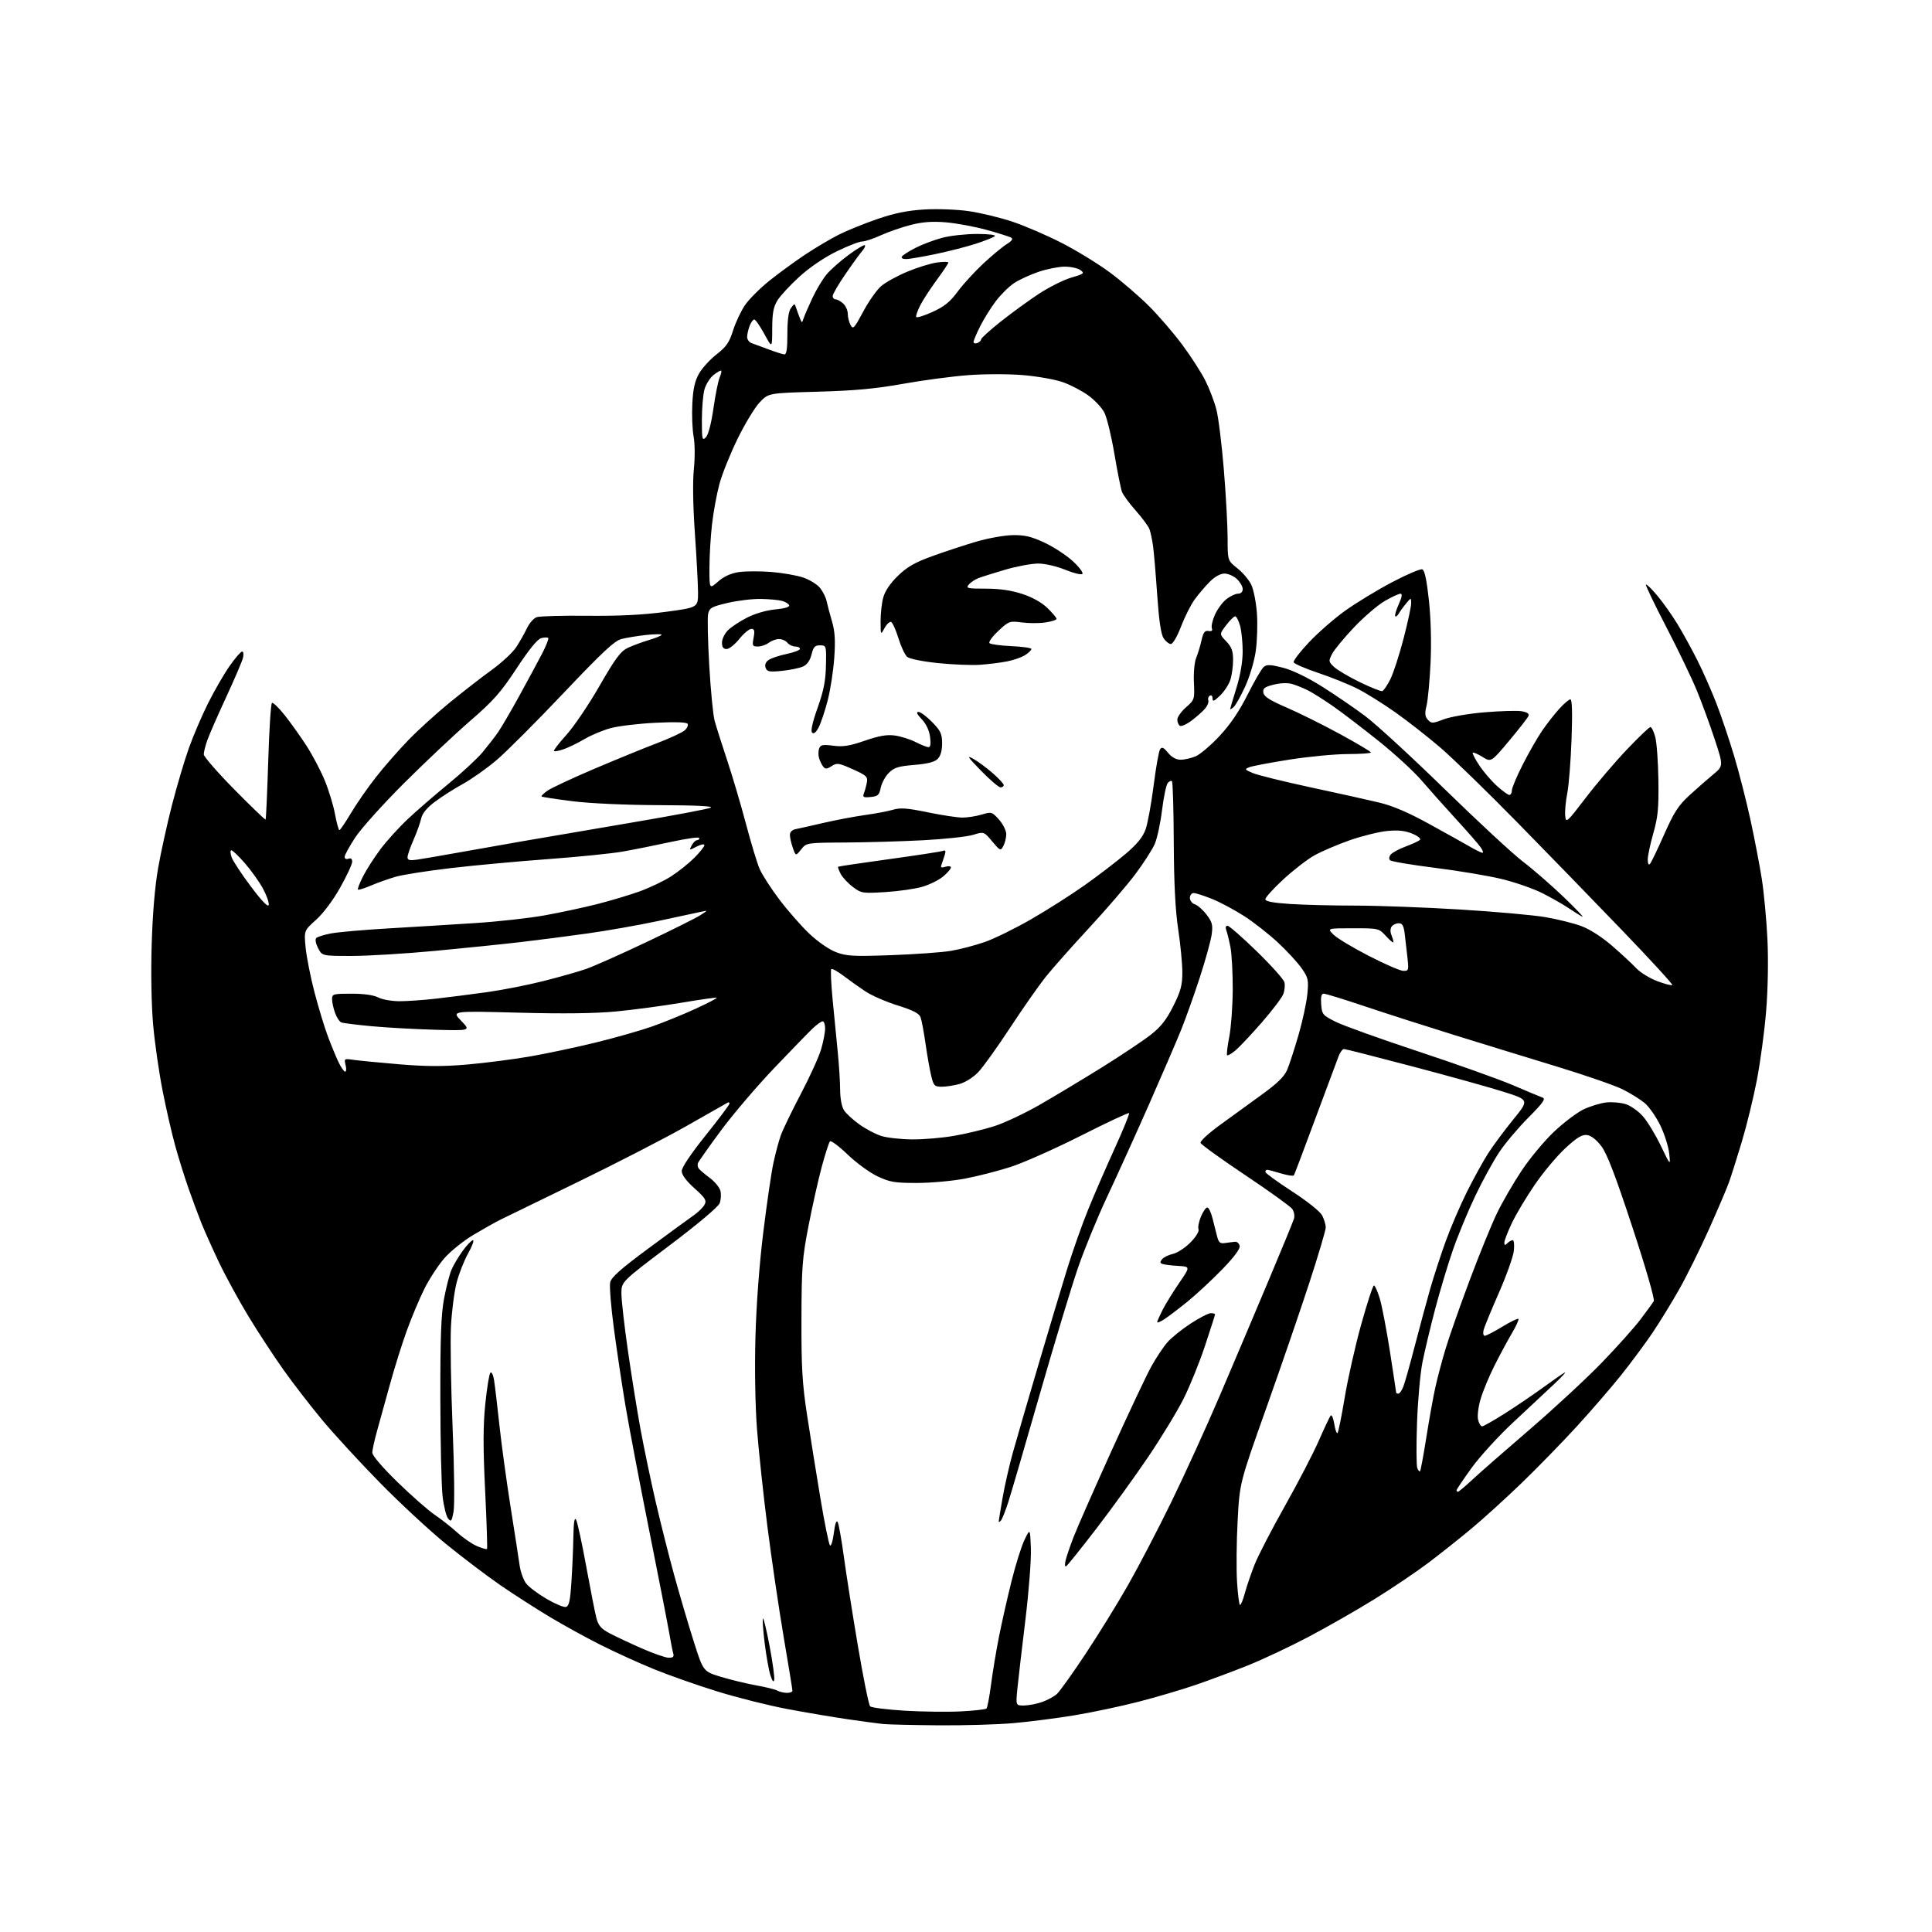 <?xml version="1.0" encoding="UTF-8" standalone="no"?>
<svg 
  version="1.1" 
  xmlns="http://www.w3.org/2000/svg" 
  xmlns:xlink="http://www.w3.org/1999/xlink" 
  xmlns:svg="http://www.w3.org/2000/svg"
  xmlns:rdf="http://www.w3.org/1999/02/22-rdf-syntax-ns#"
  xmlns:cc="http://creativecommons.org/ns#"
  xmlns:dc="http://purl.org/dc/elements/1.1/"
  viewBox="0 0 768 768"
  width="768"
  height="768"
>
<style>svg {background-color: white; }</style>"
<path stroke="none" fill="black" fill-rule="evenodd" d="M373.00,685.84C362.82,685.75 352.93,685.52 351.00,685.32C349.07,685.12 342.77,684.27 337.00,683.43C331.23,682.59 320.45,680.77 313.07,679.38C305.68,678.00 293.08,674.84 285.07,672.35C277.05,669.87 265.71,665.88 259.86,663.48C254.01,661.09 244.56,656.79 238.86,653.93C233.16,651.07 224.00,646.03 218.50,642.73C213.00,639.43 204.22,633.79 199.00,630.20C193.78,626.62 184.10,619.29 177.50,613.93C170.90,608.57 158.96,597.50 150.96,589.34C142.96,581.18 132.68,570.00 128.11,564.50C123.53,559.00 116.64,550.08 112.79,544.67C108.94,539.26 102.62,529.61 98.74,523.22C94.87,516.83 89.55,507.08 86.93,501.55C84.31,496.02 81.18,489.02 79.98,486.00C78.78,482.98 76.53,476.90 74.97,472.50C73.42,468.10 71.03,460.45 69.66,455.50C68.29,450.55 66.02,440.65 64.62,433.50C63.21,426.35 61.54,414.72 60.90,407.65C60.20,399.96 59.95,387.12 60.29,375.65C60.65,363.29 61.57,352.42 62.87,345.00C63.98,338.68 66.46,327.43 68.37,320.00C70.28,312.57 73.28,302.45 75.04,297.50C76.80,292.55 80.26,284.45 82.74,279.50C85.22,274.55 89.06,267.91 91.27,264.75C93.48,261.59 95.72,259.00 96.25,259.00C96.79,259.00 96.93,260.14 96.58,261.54C96.23,262.94 93.21,269.98 89.87,277.20C86.53,284.41 83.17,292.10 82.40,294.28C81.63,296.47 81.00,298.98 81.00,299.88C81.01,300.77 86.46,307.04 93.12,313.80C99.78,320.57 105.38,325.95 105.57,325.76C105.76,325.57 106.23,315.18 106.62,302.67C107.00,290.16 107.67,279.70 108.11,279.43C108.55,279.16 110.80,281.32 113.11,284.22C115.42,287.12 119.30,292.55 121.73,296.29C124.16,300.02 127.46,306.27 129.07,310.18C130.68,314.08 132.53,320.14 133.17,323.64C133.82,327.14 134.61,329.99 134.92,329.98C135.24,329.97 137.30,326.94 139.50,323.24C141.70,319.54 146.14,313.14 149.38,309.01C152.61,304.88 158.46,298.19 162.38,294.15C166.29,290.11 173.78,283.33 179.00,279.08C184.22,274.83 191.69,269.03 195.60,266.21C199.50,263.38 203.82,259.36 205.19,257.28C206.56,255.20 208.47,251.83 209.44,249.79C210.40,247.74 212.16,245.74 213.35,245.33C214.53,244.92 223.60,244.67 233.50,244.78C245.93,244.91 255.52,244.43 264.50,243.24C277.50,241.50 277.50,241.50 277.48,235.50C277.46,232.20 276.90,221.62 276.23,212.00C275.47,201.20 275.32,191.44 275.82,186.51C276.29,181.95 276.25,176.37 275.72,173.51C275.21,170.76 274.98,164.89 275.21,160.48C275.51,154.51 276.20,151.43 277.89,148.48C279.14,146.29 282.28,142.86 284.87,140.84C288.72,137.85 289.91,136.13 291.41,131.34C292.43,128.13 294.57,123.59 296.17,121.26C297.77,118.93 302.10,114.60 305.79,111.63C309.48,108.67 315.88,104.00 320.00,101.25C324.12,98.51 330.20,94.91 333.50,93.25C336.80,91.60 343.72,88.80 348.87,87.03C355.66,84.71 360.80,83.67 367.47,83.27C372.64,82.97 380.38,83.26 385.10,83.93C389.72,84.60 397.49,86.47 402.37,88.09C407.26,89.72 416.09,93.52 422.01,96.55C427.93,99.58 436.53,104.85 441.13,108.26C445.74,111.67 452.71,117.66 456.63,121.56C460.55,125.46 466.55,132.43 469.97,137.04C473.39,141.65 477.50,148.02 479.10,151.20C480.71,154.38 482.70,159.58 483.52,162.74C484.35,165.91 485.69,176.75 486.51,186.83C487.33,196.91 488.00,209.13 488.00,213.99C488.00,222.83 488.00,222.83 491.88,225.91C494.02,227.60 496.50,230.54 497.41,232.45C498.32,234.36 499.32,239.43 499.64,243.71C499.96,247.99 499.75,254.76 499.19,258.74C498.61,262.88 496.78,268.98 494.94,272.99C493.16,276.85 491.10,280.51 490.35,281.12C489.61,281.74 489.00,282.08 489.00,281.87C489.00,281.67 490.12,277.90 491.49,273.50C493.05,268.47 493.97,263.09 493.98,259.00C493.98,255.43 493.52,250.81 492.95,248.75C492.37,246.69 491.50,245.00 491.00,245.00C490.51,245.00 488.89,246.59 487.40,248.54C484.70,252.08 484.70,252.08 487.43,254.93C489.60,257.19 490.17,258.74 490.17,262.37C490.17,264.90 489.67,268.47 489.06,270.32C488.45,272.16 486.61,274.95 484.98,276.52C482.57,278.83 482.00,279.04 482.00,277.63C482.00,276.64 481.53,276.17 480.93,276.54C480.34,276.91 480.07,277.73 480.32,278.38C480.57,279.03 480.03,280.46 479.14,281.56C478.24,282.65 475.83,284.82 473.79,286.36C471.75,287.91 469.62,288.88 469.04,288.53C468.47,288.17 468.00,287.06 468.00,286.04C468.00,285.03 469.56,282.84 471.46,281.17C474.85,278.19 474.91,278.00 474.60,271.32C474.42,267.43 474.81,263.21 475.51,261.50C476.19,259.85 477.14,256.70 477.63,254.50C478.33,251.37 478.94,250.57 480.40,250.83C481.68,251.05 482.10,250.70 481.73,249.73C481.43,248.95 481.98,246.52 482.97,244.33C483.95,242.14 485.99,239.37 487.51,238.17C489.03,236.98 491.11,236.00 492.13,236.00C493.27,236.00 494.00,235.29 494.00,234.17C494.00,233.17 492.96,231.37 491.69,230.17C490.41,228.98 488.20,228.00 486.76,228.00C485.15,228.00 482.91,229.24 480.90,231.25C479.11,233.04 476.41,236.22 474.89,238.31C473.37,240.41 470.93,245.25 469.48,249.06C467.95,253.05 466.23,256.00 465.44,256.00C464.67,256.00 463.37,254.96 462.53,253.69C461.51,252.12 460.70,246.62 460.00,236.44C459.44,228.22 458.69,219.47 458.35,217.00C458.01,214.53 457.37,211.54 456.93,210.36C456.49,209.18 454.05,205.87 451.50,203.00C448.95,200.13 446.48,196.77 446.01,195.54C445.54,194.30 444.18,187.50 442.99,180.42C441.79,173.35 440.00,165.97 439.01,164.02C438.02,162.08 435.12,158.99 432.57,157.16C430.01,155.32 425.47,152.96 422.47,151.91C419.47,150.85 412.41,149.60 406.79,149.12C401.04,148.64 391.48,148.64 384.97,149.12C378.60,149.60 366.89,151.15 358.94,152.58C348.02,154.54 339.75,155.30 325.00,155.71C305.50,156.25 305.50,156.25 302.00,159.92C300.07,161.94 296.13,168.45 293.22,174.38C290.32,180.31 287.07,188.39 286.00,192.33C284.93,196.28 283.59,203.55 283.03,208.50C282.47,213.45 282.01,221.26 282.01,225.85C282.00,234.21 282.00,234.21 285.46,231.17C287.75,229.16 290.50,227.90 293.61,227.43C296.19,227.04 301.96,227.01 306.44,227.35C310.92,227.70 316.70,228.70 319.29,229.58C321.88,230.47 324.91,232.34 326.02,233.76C327.13,235.17 328.28,237.49 328.58,238.91C328.88,240.34 329.83,243.93 330.70,246.89C331.90,250.99 332.12,254.50 331.63,261.53C331.27,266.62 330.11,274.18 329.04,278.33C327.98,282.48 326.37,287.31 325.47,289.06C324.39,291.15 323.49,291.89 322.84,291.24C322.19,290.59 322.93,287.22 325.01,281.38C327.42,274.59 328.20,270.62 328.33,264.53C328.50,256.65 328.47,256.56 326.00,256.53C323.94,256.51 323.34,257.15 322.60,260.16C322.01,262.55 320.84,264.21 319.24,264.94C317.89,265.55 314.15,266.33 310.92,266.67C305.86,267.19 304.95,267.03 304.36,265.50C303.92,264.34 304.30,263.25 305.47,262.40C306.46,261.68 309.68,260.59 312.63,259.97C315.58,259.36 318.00,258.44 318.00,257.93C318.00,257.42 317.16,257.00 316.12,257.00C315.09,257.00 313.68,256.32 313.00,255.50C312.32,254.67 310.80,254.01 309.63,254.03C308.46,254.05 306.63,254.72 305.56,255.53C304.49,256.34 302.56,257.00 301.26,257.00C299.11,257.00 298.97,256.69 299.57,253.50C300.09,250.71 299.90,250.00 298.66,250.00C297.80,250.00 295.65,251.80 293.88,254.00C292.11,256.20 289.84,258.00 288.83,258.00C287.54,258.00 287.00,257.26 287.00,255.45C287.00,254.05 288.07,251.84 289.37,250.54C290.68,249.23 294.14,246.95 297.06,245.47C300.20,243.88 304.76,242.56 308.22,242.25C311.77,241.92 313.93,241.29 313.71,240.64C313.51,240.04 312.26,239.25 310.93,238.88C309.59,238.50 305.80,238.15 302.50,238.09C299.20,238.02 293.26,238.73 289.29,239.66C282.87,241.16 282.02,241.64 281.49,244.03C281.17,245.50 281.37,254.76 281.94,264.60C282.51,274.45 283.47,284.30 284.07,286.50C284.67,288.70 286.88,295.68 288.99,302.00C291.10,308.32 294.47,319.73 296.49,327.34C298.50,334.95 300.95,343.05 301.93,345.34C302.91,347.63 306.43,353.10 309.75,357.50C313.07,361.90 318.42,368.01 321.64,371.08C325.05,374.32 329.50,377.41 332.29,378.48C336.51,380.09 339.10,380.23 354.29,379.69C363.75,379.35 374.43,378.59 378.00,377.98C381.57,377.38 387.60,375.81 391.39,374.49C395.18,373.18 403.50,369.10 409.89,365.42C416.27,361.75 425.88,355.64 431.23,351.84C436.58,348.05 443.85,342.48 447.39,339.48C451.98,335.59 454.27,332.80 455.37,329.76C456.21,327.42 457.65,319.59 458.57,312.38C459.48,305.16 460.64,298.63 461.14,297.88C461.86,296.78 462.51,297.07 464.31,299.25C465.78,301.03 467.54,302.00 469.32,302.00C470.83,302.00 473.51,301.39 475.28,300.65C477.05,299.91 481.32,296.28 484.77,292.59C489.05,288.01 492.59,282.79 495.93,276.14C498.62,270.78 501.51,265.82 502.35,265.12C503.59,264.09 505.03,264.15 509.98,265.42C513.74,266.38 519.69,269.25 525.47,272.88C530.63,276.12 538.37,281.41 542.67,284.63C546.98,287.85 561.24,300.97 574.36,313.77C587.49,326.58 601.44,339.50 605.36,342.48C609.29,345.46 616.55,351.77 621.50,356.51C626.45,361.25 629.83,364.80 629.00,364.39C628.17,363.99 625.70,362.45 623.50,360.96C621.30,359.48 616.60,356.81 613.06,355.02C609.52,353.24 602.32,350.73 597.06,349.45C591.80,348.16 579.85,346.16 570.50,344.99C561.15,343.81 553.09,342.46 552.59,341.97C552.05,341.44 552.16,340.52 552.86,339.67C553.50,338.90 556.16,337.47 558.76,336.50C561.37,335.53 563.92,334.36 564.43,333.89C564.96,333.40 563.70,332.35 561.43,331.40C558.58,330.21 555.85,329.91 551.50,330.32C548.20,330.63 541.45,332.30 536.50,334.03C531.55,335.77 525.19,338.50 522.36,340.10C519.53,341.71 514.02,345.98 510.11,349.60C506.20,353.22 503.00,356.75 503.00,357.44C503.00,358.32 505.94,358.89 512.75,359.34C518.11,359.70 529.84,359.99 538.81,359.99C547.78,360.00 566.45,360.69 580.31,361.54C594.16,362.38 609.48,363.75 614.33,364.58C619.19,365.41 625.65,367.02 628.69,368.16C631.98,369.39 636.88,372.54 640.85,375.99C644.51,379.16 648.82,383.16 650.43,384.88C652.05,386.59 655.82,388.91 658.82,390.03C661.81,391.15 664.49,391.85 664.76,391.57C665.04,391.29 656.09,381.53 644.88,369.88C633.67,358.22 614.83,338.82 603.00,326.76C591.17,314.70 577.45,301.36 572.50,297.12C567.55,292.88 559.56,286.63 554.74,283.22C549.92,279.81 543.17,275.58 539.74,273.84C536.31,272.09 529.25,269.24 524.06,267.51C518.87,265.77 514.45,263.86 514.25,263.26C514.05,262.65 516.79,259.08 520.35,255.31C523.90,251.54 530.34,245.92 534.65,242.82C538.97,239.72 547.35,234.62 553.27,231.49C559.20,228.36 564.65,226.04 565.39,226.32C566.31,226.67 567.15,230.60 568.01,238.62C568.80,245.93 569.05,255.36 568.67,263.45C568.33,270.63 567.61,278.29 567.08,280.48C566.31,283.63 566.42,284.81 567.60,286.11C569.00,287.65 569.44,287.64 573.92,285.94C576.60,284.92 583.81,283.68 590.12,283.15C596.38,282.63 602.99,282.44 604.81,282.72C607.00,283.07 607.95,283.69 607.62,284.56C607.34,285.28 603.88,289.73 599.93,294.44C592.75,303.01 592.75,303.01 589.32,300.89C587.44,299.73 585.69,298.97 585.45,299.22C585.20,299.46 586.37,301.73 588.04,304.25C589.72,306.78 592.87,310.45 595.05,312.42C597.22,314.39 599.45,316.00 600.00,316.00C600.55,316.00 601.00,315.18 601.00,314.19C601.00,313.19 602.97,308.51 605.38,303.80C607.78,299.08 611.25,293.05 613.07,290.40C614.89,287.75 617.93,283.87 619.81,281.79C621.69,279.71 623.69,278.00 624.26,278.00C624.94,278.00 625.09,283.29 624.72,293.75C624.41,302.41 623.64,312.11 623.02,315.30C622.39,318.49 622.02,322.52 622.19,324.25C622.49,327.30 622.74,327.08 630.35,317.15C634.66,311.51 642.02,302.87 646.71,297.95C651.39,293.03 655.61,289.00 656.08,289.00C656.54,289.00 657.40,290.79 657.99,292.97C658.58,295.15 659.14,302.91 659.24,310.22C659.40,321.30 659.06,324.79 657.21,331.26C656.00,335.53 655.00,340.23 655.00,341.71C655.00,343.30 655.36,344.01 655.87,343.45C656.36,342.93 658.88,337.68 661.49,331.79C665.37,323.01 667.16,320.22 671.42,316.29C674.28,313.66 678.53,309.93 680.86,308.00C685.11,304.50 685.11,304.50 681.66,294.00C679.77,288.23 676.55,279.45 674.52,274.50C672.49,269.55 667.00,258.15 662.33,249.17C657.66,240.18 654.04,232.63 654.29,232.38C654.54,232.12 656.59,234.13 658.85,236.82C661.11,239.52 664.72,244.62 666.86,248.15C669.01,251.69 672.57,258.17 674.78,262.57C676.99,266.96 680.39,274.68 682.34,279.72C684.28,284.76 687.46,294.20 689.40,300.69C691.34,307.19 694.24,318.57 695.86,326.00C697.47,333.43 699.50,344.00 700.36,349.50C701.22,355.00 702.22,365.80 702.59,373.50C702.98,381.86 702.77,393.34 702.06,402.00C701.41,409.98 699.74,422.31 698.37,429.42C696.99,436.53 694.30,447.55 692.38,453.92C690.47,460.29 688.18,467.52 687.29,470.00C686.40,472.48 682.81,480.90 679.31,488.71C675.81,496.53 670.48,507.28 667.47,512.59C664.46,517.91 659.68,525.69 656.85,529.88C654.02,534.07 648.45,541.58 644.48,546.56C640.50,551.54 632.53,560.77 626.77,567.06C621.01,573.35 611.17,583.45 604.90,589.50C598.63,595.55 589.67,603.69 585.00,607.58C580.33,611.48 572.61,617.61 567.86,621.20C563.11,624.79 553.43,631.32 546.36,635.70C539.29,640.08 527.42,646.85 520.00,650.76C512.58,654.66 501.77,659.74 496.00,662.05C490.23,664.36 481.00,667.80 475.50,669.70C470.00,671.60 459.65,674.65 452.50,676.49C445.35,678.33 433.88,680.75 427.00,681.88C420.12,683.01 409.32,684.40 403.00,684.96C396.68,685.53 383.18,685.92 373.00,685.84zM382.00,680.30C387.23,680.04 391.79,679.52 392.15,679.16C392.51,678.80 393.32,674.46 393.97,669.52C394.61,664.58 396.03,656.03 397.13,650.52C398.22,645.01 400.45,635.14 402.08,628.60C403.71,622.05 406.04,614.62 407.26,612.10C409.49,607.50 409.49,607.50 409.79,615.50C409.96,619.93 408.98,632.65 407.60,644.00C406.23,655.27 404.80,667.54 404.43,671.25C403.77,678.00 403.77,678.00 407.13,677.96C408.99,677.93 412.22,677.30 414.32,676.55C416.42,675.80 419.04,674.37 420.15,673.37C421.25,672.37 426.35,665.24 431.47,657.52C436.60,649.81 444.24,637.42 448.46,630.00C452.68,622.58 460.42,607.73 465.65,597.00C470.89,586.27 479.60,567.15 485.01,554.50C490.41,541.85 499.09,521.38 504.29,509.00C509.50,496.62 514.04,485.58 514.38,484.45C514.73,483.32 514.40,481.56 513.66,480.55C512.91,479.53 504.50,473.48 494.95,467.10C485.41,460.72 477.43,454.96 477.23,454.30C477.03,453.63 480.44,450.48 484.82,447.30C489.19,444.11 496.67,438.68 501.44,435.23C507.81,430.63 510.54,427.96 511.69,425.23C512.55,423.18 514.57,417.00 516.16,411.50C517.76,406.00 519.34,398.69 519.68,395.26C520.24,389.54 520.05,388.69 517.48,384.98C515.94,382.75 511.74,378.18 508.15,374.82C504.56,371.46 498.52,366.71 494.72,364.25C490.93,361.80 485.17,358.71 481.93,357.39C478.69,356.08 475.36,355.00 474.52,355.00C473.68,355.00 473.00,355.87 473.00,356.93C473.00,358.00 473.90,359.15 475.00,359.50C476.10,359.85 478.19,361.69 479.63,363.59C481.88,366.54 482.18,367.68 481.66,371.49C481.32,373.94 479.21,381.59 476.96,388.50C474.71,395.41 471.38,404.76 469.56,409.28C467.74,413.80 461.97,427.18 456.76,439.00C451.54,450.82 444.09,467.25 440.21,475.50C436.33,483.75 431.06,496.57 428.51,504.00C425.95,511.43 419.15,533.92 413.39,554.00C407.64,574.08 401.99,593.42 400.84,597.00C399.69,600.58 398.36,603.93 397.88,604.45C397.39,604.97 397.00,605.14 397.00,604.83C397.00,604.52 397.69,600.29 398.54,595.44C399.38,590.59 401.21,582.54 402.59,577.56C403.98,572.58 408.50,557.02 412.64,543.00C416.78,528.98 421.98,511.65 424.19,504.50C426.39,497.35 430.18,486.65 432.60,480.71C435.01,474.78 439.76,463.86 443.14,456.44C446.52,449.02 449.07,442.74 448.82,442.48C448.56,442.23 439.92,446.27 429.62,451.48C419.32,456.68 406.74,462.27 401.66,463.90C396.58,465.52 388.39,467.62 383.46,468.54C378.53,469.47 369.98,470.24 364.45,470.24C355.64,470.25 353.71,469.92 348.78,467.59C345.68,466.12 340.35,462.22 336.92,458.92C333.49,455.62 330.34,453.27 329.92,453.71C329.51,454.14 328.02,458.77 326.61,464.00C325.21,469.23 322.85,479.80 321.36,487.50C318.92,500.12 318.64,503.76 318.59,524.50C318.54,543.65 318.91,550.01 320.82,562.50C322.08,570.75 324.46,585.60 326.11,595.50C327.76,605.40 329.48,613.87 329.93,614.33C330.38,614.78 331.08,612.55 331.47,609.37C331.94,605.66 332.48,604.12 332.99,605.05C333.42,605.85 334.53,612.02 335.44,618.77C336.36,625.52 338.86,641.45 341.01,654.17C343.16,666.90 345.35,677.75 345.89,678.29C346.42,678.82 352.63,679.60 359.68,680.03C366.73,680.45 376.77,680.57 382.00,680.30zM312.75,672.94C313.99,672.97 315.00,672.59 315.00,672.08C315.00,671.57 313.43,661.90 311.50,650.59C309.58,639.28 306.68,619.56 305.05,606.76C303.42,593.97 301.56,576.52 300.91,568.00C300.21,558.75 299.96,544.04 300.30,531.50C300.65,518.65 301.85,502.54 303.40,490.00C304.78,478.73 306.58,466.35 307.40,462.50C308.22,458.65 309.55,453.63 310.37,451.35C311.18,449.06 314.77,441.64 318.34,434.85C321.91,428.06 325.55,420.06 326.42,417.07C327.29,414.08 328.00,410.37 328.00,408.82C328.00,407.27 327.56,406.00 327.02,406.00C326.47,406.00 324.73,407.24 323.13,408.75C321.54,410.26 314.63,417.37 307.78,424.55C300.93,431.73 291.40,442.91 286.59,449.40C281.79,455.90 277.67,461.73 277.44,462.35C277.21,462.98 277.35,463.95 277.76,464.51C278.17,465.06 280.13,466.73 282.13,468.22C284.13,469.70 286.04,472.03 286.38,473.39C286.72,474.75 286.59,476.96 286.08,478.30C285.52,479.75 277.40,486.59 266.09,495.12C247.04,509.50 247.04,509.50 247.02,514.12C247.01,516.66 248.15,526.79 249.56,536.62C250.97,546.45 253.23,560.58 254.59,568.00C255.95,575.42 258.68,588.48 260.65,597.00C262.62,605.52 265.97,618.80 268.10,626.50C270.22,634.20 273.67,645.88 275.76,652.47C279.55,664.43 279.55,664.43 286.58,666.57C290.44,667.74 296.73,669.26 300.55,669.95C304.37,670.63 308.18,671.57 309.00,672.04C309.82,672.50 311.51,672.91 312.75,672.94zM307.77,667.77C307.52,668.92 307.02,668.32 306.26,666.00C305.64,664.08 304.61,658.30 303.97,653.18C303.33,648.05 303.03,643.64 303.29,643.38C303.55,643.12 304.75,648.11 305.95,654.47C307.15,660.83 307.97,666.82 307.77,667.77zM265.82,658.98C267.56,659.00 268.01,658.56 267.62,657.25C267.34,656.29 266.61,652.58 266.00,649.00C265.39,645.42 261.78,626.98 257.99,608.00C254.19,589.02 249.96,566.75 248.58,558.50C247.20,550.25 245.15,536.52 244.02,528.00C242.88,519.48 242.22,511.28 242.55,509.79C243.00,507.73 246.70,504.45 257.82,496.22C265.89,490.26 273.96,484.36 275.75,483.12C277.54,481.88 279.48,479.97 280.06,478.89C280.97,477.19 280.41,476.27 276.06,472.36C272.75,469.39 271.00,467.01 271.00,465.50C271.00,464.08 274.66,458.63 280.49,451.35C285.71,444.83 289.99,439.14 289.99,438.69C290.00,438.25 289.66,438.08 289.25,438.32C288.84,438.56 281.52,442.71 273.00,447.55C264.48,452.39 245.12,462.36 230.00,469.71C214.88,477.06 200.94,483.84 199.03,484.79C197.12,485.73 192.29,488.44 188.30,490.81C184.31,493.18 179.08,497.37 176.67,500.13C174.26,502.89 170.67,508.37 168.70,512.32C166.73,516.27 163.57,523.80 161.67,529.06C159.77,534.32 156.81,543.77 155.08,550.06C153.35,556.35 151.05,564.65 149.97,568.50C148.88,572.35 148.00,576.38 148.00,577.46C148.00,578.62 152.09,583.39 158.05,589.19C163.58,594.57 170.22,600.40 172.80,602.15C175.39,603.90 179.44,607.10 181.81,609.24C184.18,611.39 187.72,613.82 189.67,614.63C191.62,615.45 193.38,615.95 193.59,615.74C193.79,615.54 193.46,605.10 192.85,592.54C192.01,575.31 192.03,566.86 192.91,558.11C193.56,551.73 194.47,546.13 194.94,545.66C195.41,545.19 196.07,546.54 196.40,548.65C196.74,550.77 197.69,558.80 198.52,566.50C199.35,574.20 201.35,588.83 202.96,599.00C204.57,609.17 206.19,619.64 206.56,622.26C206.93,624.88 208.11,628.14 209.18,629.50C210.25,630.86 213.86,633.58 217.20,635.54C220.54,637.49 224.00,638.96 224.88,638.79C226.18,638.54 226.63,636.61 227.14,628.99C227.49,623.77 227.84,615.67 227.92,611.00C228.02,605.16 228.36,603.00 229.00,604.11C229.52,604.99 231.33,613.32 233.02,622.61C234.72,631.90 236.55,641.19 237.09,643.25C237.87,646.19 238.98,647.48 242.29,649.23C244.60,650.46 250.32,653.15 255.00,655.21C259.68,657.27 264.54,658.97 265.82,658.98zM492.94,638.00C493.30,638.00 494.15,635.88 494.85,633.29C495.54,630.70 497.27,625.64 498.68,622.04C500.10,618.44 505.55,607.91 510.78,598.63C516.01,589.36 522.08,577.66 524.27,572.63C526.47,567.61 528.59,563.13 528.99,562.69C529.39,562.24 530.03,563.76 530.40,566.07C530.76,568.38 531.35,569.99 531.69,569.64C532.03,569.30 533.32,562.93 534.55,555.49C535.79,548.05 538.73,535.00 541.10,526.48C543.47,517.97 545.75,511.00 546.16,511.00C546.58,511.00 547.63,513.36 548.50,516.25C549.37,519.14 551.18,528.64 552.54,537.36C553.89,546.08 555.00,553.39 555.00,553.61C555.00,553.82 555.40,554.00 555.88,554.00C556.36,554.00 557.24,552.76 557.83,551.25C558.43,549.74 560.49,542.42 562.41,535.00C564.34,527.58 567.07,517.45 568.48,512.50C569.89,507.55 572.68,499.00 574.66,493.50C576.65,488.00 580.46,479.12 583.13,473.77C585.81,468.42 589.59,461.55 591.55,458.49C593.51,455.43 597.98,449.40 601.50,445.08C607.88,437.23 607.88,437.23 597.79,434.03C592.24,432.27 575.89,427.72 561.46,423.92C547.03,420.11 534.78,417.00 534.24,417.00C533.69,417.00 532.76,418.24 532.16,419.75C531.57,421.26 527.42,432.40 522.93,444.50C518.45,456.60 514.59,466.81 514.36,467.19C514.14,467.58 511.82,467.24 509.23,466.46C506.63,465.67 504.16,465.02 503.75,465.01C503.34,465.00 503.00,465.39 503.00,465.86C503.00,466.33 507.77,469.80 513.59,473.58C519.76,477.58 524.77,481.59 525.59,483.18C526.37,484.68 527.00,486.82 527.00,487.94C527.00,489.07 524.02,499.10 520.38,510.24C516.74,521.38 509.04,543.77 503.27,560.00C492.78,589.50 492.78,589.50 491.98,604.50C491.53,612.75 491.43,623.66 491.74,628.75C492.05,633.84 492.59,638.00 492.94,638.00zM423.83,622.60C423.31,622.93 423.20,621.96 423.58,620.33C423.95,618.78 425.38,614.58 426.76,611.00C428.14,607.42 434.88,592.12 441.72,577.00C448.57,561.88 455.74,546.66 457.67,543.19C459.59,539.72 462.48,535.39 464.08,533.56C465.69,531.73 469.85,528.38 473.32,526.12C476.80,523.85 480.40,522.00 481.32,522.00C482.24,522.00 483.00,522.21 483.00,522.47C483.00,522.73 481.20,528.36 479.01,534.98C476.81,541.60 472.96,551.10 470.46,556.08C467.95,561.07 461.59,571.53 456.31,579.32C451.03,587.12 441.77,599.92 435.73,607.77C429.69,615.62 424.34,622.29 423.83,622.60zM180.30,600.89C179.58,604.77 179.32,605.09 178.13,603.65C177.38,602.75 176.39,598.75 175.93,594.76C175.47,590.77 175.07,573.26 175.04,555.86C175.01,531.51 175.35,522.37 176.53,516.17C177.37,511.73 178.68,506.62 179.45,504.80C180.21,502.99 182.22,499.59 183.92,497.25C185.62,494.91 187.46,493.00 188.01,493.00C188.57,493.00 187.70,495.36 186.08,498.25C184.46,501.14 182.40,506.40 181.49,509.95C180.58,513.50 179.58,521.25 179.27,527.18C178.96,533.10 179.25,551.12 179.91,567.22C180.58,583.46 180.75,598.46 180.30,600.89zM579.56,593.00C579.87,593.00 582.46,590.83 585.31,588.17C588.16,585.51 598.38,576.57 608.00,568.30C617.62,560.03 630.47,548.14 636.54,541.88C642.61,535.62 649.61,527.80 652.11,524.50C654.61,521.20 656.99,517.92 657.40,517.22C657.84,516.48 654.20,503.89 648.90,487.81C642.10,467.15 638.82,458.60 636.53,455.59C634.55,452.99 632.47,451.39 630.82,451.19C628.84,450.96 626.82,452.20 622.21,456.46C618.90,459.53 613.44,466.05 610.08,470.96C606.72,475.87 602.63,482.72 600.99,486.19C599.34,489.66 598.00,493.15 598.00,493.95C598.00,495.08 598.27,495.13 599.20,494.20C599.86,493.54 600.82,493.00 601.33,493.00C601.84,493.00 602.04,494.91 601.77,497.25C601.51,499.59 598.81,507.12 595.79,514.00C592.77,520.88 590.04,527.51 589.74,528.75C589.44,529.99 589.65,531.00 590.21,531.00C590.78,531.00 593.91,529.38 597.18,527.39C600.44,525.41 603.34,524.00 603.60,524.27C603.87,524.54 602.69,527.14 600.97,530.05C599.26,532.96 596.12,538.78 594.01,542.99C591.89,547.19 589.43,553.15 588.54,556.22C587.63,559.33 587.20,562.96 587.57,564.40C587.92,565.83 588.64,567.00 589.16,567.00C589.68,567.00 593.80,564.66 598.31,561.80C602.81,558.93 609.65,554.30 613.50,551.49C617.35,548.69 621.17,546.03 622.00,545.60C622.83,545.16 620.95,547.21 617.84,550.15C614.73,553.09 607.41,559.94 601.57,565.37C595.74,570.79 588.27,578.96 584.98,583.52C581.69,588.08 579.00,592.08 579.00,592.41C579.00,592.73 579.25,593.00 579.56,593.00zM564.49,584.84C564.73,584.60 565.85,578.58 566.98,571.45C568.10,564.33 569.72,555.35 570.57,551.50C571.42,547.65 573.27,540.67 574.69,536.00C576.10,531.33 580.37,519.17 584.18,509.00C587.99,498.82 592.87,486.82 595.04,482.33C597.21,477.84 601.66,470.15 604.94,465.25C608.22,460.34 614.01,453.40 617.80,449.83C621.59,446.25 626.82,442.30 629.43,441.03C632.05,439.77 636.11,438.52 638.47,438.25C640.83,437.98 644.37,438.30 646.33,438.94C648.29,439.59 651.35,441.77 653.12,443.79C654.89,445.81 658.08,451.07 660.21,455.48C664.07,463.50 664.07,463.50 663.53,458.50C663.24,455.75 661.63,450.72 659.97,447.31C658.30,443.91 655.53,439.94 653.82,438.50C652.10,437.06 648.18,434.61 645.10,433.07C642.02,431.52 630.27,427.45 619.00,424.01C607.73,420.58 589.27,414.90 578.00,411.41C566.73,407.91 550.77,402.79 542.54,400.03C534.31,397.26 526.97,395.00 526.23,395.00C525.27,395.00 524.97,396.20 525.19,399.22C525.49,403.24 525.76,403.57 531.00,406.20C534.02,407.71 548.88,413.04 564.00,418.04C579.12,423.04 596.00,429.06 601.50,431.42C607.00,433.78 612.26,435.98 613.19,436.30C614.53,436.77 613.38,438.40 607.62,444.20C603.62,448.21 598.42,454.36 596.07,457.86C593.71,461.36 589.38,469.23 586.46,475.36C583.53,481.49 579.50,491.23 577.51,497.00C575.51,502.77 572.34,513.35 570.46,520.50C568.58,527.65 566.33,537.10 565.45,541.50C564.57,545.90 563.60,556.78 563.29,565.67C562.98,574.56 563.02,582.62 563.39,583.56C563.75,584.51 564.25,585.09 564.49,584.84zM462.75,524.47C461.24,525.44 460.00,525.94 460.00,525.58C460.00,525.22 460.97,523.03 462.14,520.71C463.32,518.39 466.29,513.58 468.74,510.00C473.20,503.50 473.20,503.50 468.35,503.22C465.68,503.07 462.89,502.72 462.14,502.46C461.08,502.08 461.04,501.66 461.96,500.55C462.61,499.77 464.55,498.82 466.27,498.44C467.99,498.06 471.11,496.03 473.19,493.93C475.39,491.70 476.75,489.50 476.43,488.67C476.12,487.88 476.56,485.61 477.39,483.62C478.22,481.63 479.35,480.00 479.91,480.00C480.47,480.00 481.40,481.91 481.98,484.25C482.56,486.59 483.39,489.85 483.82,491.50C484.46,493.97 485.03,494.43 487.05,494.12C488.40,493.91 490.16,493.69 490.96,493.62C491.77,493.55 492.59,494.30 492.79,495.28C493.03,496.42 490.55,499.74 485.83,504.61C481.80,508.77 475.57,514.55 472.00,517.45C468.43,520.34 464.26,523.51 462.75,524.47zM362.62,452.93C367.08,452.97 374.60,452.33 379.32,451.50C384.04,450.68 391.20,448.96 395.22,447.68C399.25,446.40 407.49,442.52 413.52,439.04C419.56,435.57 430.72,428.85 438.32,424.12C445.92,419.38 454.53,413.62 457.46,411.32C461.48,408.17 463.69,405.35 466.40,399.93C469.37,393.99 470.00,391.65 470.00,386.54C470.00,383.13 469.26,375.43 468.35,369.42C467.21,361.86 466.67,351.22 466.59,334.82C466.53,321.80 466.21,310.88 465.88,310.55C465.55,310.22 464.79,310.54 464.19,311.27C463.59,311.99 462.57,316.84 461.93,322.04C461.29,327.24 459.98,333.30 459.03,335.50C458.07,337.70 454.60,343.10 451.31,347.50C448.01,351.90 439.74,361.53 432.91,368.89C426.08,376.26 418.31,385.03 415.63,388.39C412.95,391.75 406.62,400.80 401.56,408.50C396.50,416.20 390.82,424.14 388.92,426.14C386.94,428.23 383.78,430.25 381.49,430.88C379.29,431.49 376.09,431.99 374.37,431.99C371.51,432.00 371.14,431.62 370.19,427.75C369.61,425.41 368.60,419.68 367.93,415.00C367.27,410.32 366.37,405.55 365.94,404.39C365.36,402.83 362.99,401.61 356.83,399.68C352.25,398.25 346.48,395.73 344.00,394.09C341.52,392.44 337.59,389.64 335.26,387.87C332.92,386.10 330.76,384.91 330.44,385.23C330.13,385.54 330.36,390.91 330.96,397.15C331.56,403.39 332.47,412.77 333.00,418.00C333.52,423.23 333.96,430.10 333.97,433.29C333.99,436.71 334.61,440.01 335.51,441.37C336.34,442.64 339.08,445.16 341.61,446.97C344.14,448.79 348.07,450.86 350.35,451.57C352.63,452.28 358.15,452.90 362.62,452.93zM137.20,426.00C137.66,426.00 137.74,424.82 137.38,423.37C136.74,420.81 136.82,420.76 140.61,421.32C142.75,421.63 150.93,422.42 158.80,423.08C169.52,423.97 176.28,423.99 185.80,423.16C192.78,422.55 203.90,421.12 210.50,419.99C217.10,418.85 228.92,416.35 236.76,414.43C244.60,412.51 254.76,409.62 259.34,408.00C263.92,406.38 271.64,403.24 276.48,401.01C281.33,398.78 285.11,396.81 284.90,396.62C284.68,396.44 278.43,397.32 271.02,398.58C263.60,399.83 251.90,401.40 245.02,402.06C236.47,402.87 224.08,403.03 206.00,402.55C179.50,401.85 179.50,401.85 183.32,405.79C187.14,409.73 187.14,409.73 172.82,409.34C164.95,409.12 153.66,408.49 147.75,407.94C141.84,407.39 136.41,406.71 135.69,406.43C134.97,406.16 133.84,404.45 133.19,402.64C132.53,400.84 132.00,398.38 132.00,397.18C132.00,395.13 132.45,395.00 139.75,395.01C144.67,395.01 148.55,395.56 150.36,396.51C151.94,397.33 155.73,398.00 158.80,398.00C161.86,398.00 168.45,397.54 173.43,396.97C178.42,396.40 187.45,395.25 193.50,394.41C199.55,393.57 209.68,391.59 216.00,389.99C222.32,388.40 229.97,386.23 233.00,385.17C236.03,384.12 246.74,379.35 256.80,374.58C266.87,369.81 276.55,364.98 278.30,363.86C281.50,361.82 281.50,361.82 278.50,362.49C276.85,362.86 269.20,364.51 261.50,366.14C253.80,367.78 241.20,370.00 233.50,371.07C225.80,372.15 213.88,373.69 207.00,374.49C200.12,375.30 184.84,376.86 173.04,377.98C161.23,379.09 146.28,380.00 139.81,380.00C128.05,380.00 128.05,380.00 126.44,376.89C125.52,375.10 125.20,373.40 125.71,372.89C126.19,372.41 128.81,371.58 131.54,371.06C134.27,370.53 144.60,369.62 154.50,369.05C164.40,368.47 179.90,367.52 188.95,366.93C198.00,366.35 210.37,364.97 216.45,363.88C222.53,362.79 231.87,360.79 237.21,359.44C242.55,358.09 250.20,355.80 254.21,354.36C258.22,352.91 263.85,350.23 266.72,348.40C269.58,346.57 273.75,343.25 275.97,341.03C278.18,338.82 280.00,336.54 280.00,335.97C280.00,335.40 278.66,335.64 276.93,336.53C273.93,338.09 273.89,338.08 274.97,336.06C275.57,334.93 276.50,334.00 277.04,334.00C277.57,334.00 278.00,333.60 278.00,333.11C278.00,332.62 272.94,333.32 266.75,334.67C260.56,336.02 251.90,337.75 247.50,338.52C243.10,339.29 229.82,340.63 218.00,341.50C206.18,342.37 188.85,343.96 179.50,345.05C170.15,346.13 160.16,347.70 157.31,348.52C154.45,349.35 150.00,350.93 147.41,352.04C144.83,353.14 142.53,353.86 142.29,353.62C142.06,353.39 142.97,351.01 144.33,348.33C145.69,345.66 148.82,340.78 151.30,337.49C153.77,334.19 158.68,328.80 162.20,325.50C165.71,322.20 172.97,315.92 178.32,311.54C183.67,307.16 189.75,301.53 191.82,299.04C193.90,296.54 196.66,292.98 197.96,291.12C199.26,289.26 203.07,282.73 206.43,276.62C209.79,270.50 213.87,262.94 215.50,259.81C217.12,256.68 218.22,253.88 217.93,253.60C217.65,253.31 216.39,253.35 215.14,253.67C213.64,254.07 210.30,258.17 205.37,265.67C198.99,275.36 196.19,278.53 186.68,286.76C180.53,292.10 168.73,303.22 160.46,311.48C152.19,319.74 143.53,329.38 141.21,332.91C138.90,336.43 137.00,339.90 137.00,340.62C137.00,341.38 137.64,341.69 138.50,341.36C139.49,340.98 140.00,341.39 140.00,342.56C140.00,343.53 137.86,348.14 135.25,352.79C132.42,357.85 128.55,363.01 125.67,365.61C120.84,369.95 120.84,369.95 121.50,376.73C121.86,380.45 123.45,388.45 125.03,394.50C126.61,400.55 129.00,408.43 130.35,412.00C131.69,415.58 133.60,420.19 134.58,422.25C135.57,424.31 136.75,426.00 137.20,426.00zM491.15,417.53C489.57,418.86 488.06,419.73 487.80,419.46C487.53,419.20 487.91,415.95 488.64,412.24C489.37,408.53 489.99,400.10 490.03,393.50C490.06,386.90 489.65,379.25 489.12,376.50C488.58,373.75 487.83,370.71 487.46,369.75C487.05,368.70 487.25,368.00 487.96,368.00C488.60,368.00 493.83,372.58 499.59,378.18C505.34,383.78 510.29,389.31 510.58,390.47C510.87,391.63 510.67,393.75 510.12,395.18C509.58,396.61 505.73,401.68 501.58,406.45C497.42,411.21 492.73,416.20 491.15,417.53zM557.78,385.93C559.95,386.00 560.04,385.73 559.49,380.75C559.17,377.86 558.68,373.59 558.40,371.25C558.00,368.00 557.45,367.00 556.06,367.00C555.06,367.00 553.80,367.56 553.25,368.25C552.68,368.96 552.59,370.36 553.05,371.50C553.50,372.60 553.89,373.94 553.93,374.47C553.97,375.01 552.68,374.00 551.06,372.22C548.11,369.00 548.11,369.00 537.83,369.00C527.55,369.00 527.55,369.00 530.06,371.51C531.44,372.90 537.73,376.69 544.04,379.94C550.34,383.19 556.53,385.88 557.78,385.93zM106.82,359.70C107.00,358.78 105.95,355.83 104.49,353.15C103.02,350.47 99.81,345.96 97.34,343.14C94.87,340.31 92.45,338.00 91.97,338.00C91.50,338.00 91.54,339.24 92.07,340.75C92.59,342.26 96.06,347.52 99.76,352.44C104.20,358.33 106.61,360.81 106.82,359.70zM352.04,354.61C342.85,355.17 342.37,355.10 339.01,352.56C337.09,351.12 334.92,348.78 334.18,347.38C333.45,345.97 332.99,344.70 333.17,344.54C333.35,344.39 342.49,343.03 353.47,341.52C364.45,340.01 374.07,338.53 374.84,338.23C375.90,337.82 376.05,338.26 375.48,340.10C375.06,341.42 374.49,343.11 374.21,343.87C373.83,344.87 374.27,345.05 375.85,344.55C377.05,344.17 378.00,344.30 378.00,344.84C378.00,345.38 376.63,346.98 374.95,348.39C373.28,349.80 369.58,351.64 366.74,352.48C363.90,353.33 357.29,354.28 352.04,354.61zM165.75,341.73C167.81,341.43 174.88,340.22 181.45,339.04C188.03,337.87 199.73,335.80 207.45,334.45C215.18,333.11 234.78,329.75 251.00,327.01C267.23,324.26 281.40,321.59 282.50,321.07C283.81,320.46 276.79,320.11 262.00,320.06C248.59,320.01 234.69,319.38 227.59,318.50C221.04,317.68 215.50,316.83 215.28,316.62C215.06,316.40 216.15,315.34 217.69,314.27C219.24,313.20 227.47,309.36 236.00,305.72C244.53,302.09 255.77,297.49 260.98,295.50C266.20,293.51 271.25,291.18 272.21,290.31C273.17,289.44 273.67,288.28 273.33,287.72C272.93,287.08 268.34,286.93 260.60,287.31C253.95,287.64 245.97,288.59 242.87,289.41C239.77,290.24 235.04,292.20 232.37,293.78C229.69,295.35 225.96,297.17 224.09,297.82C222.21,298.48 220.47,298.80 220.21,298.55C219.96,298.29 222.18,295.40 225.15,292.13C228.12,288.85 234.04,280.10 238.30,272.68C244.68,261.61 246.69,258.90 249.57,257.53C251.50,256.62 255.31,255.21 258.04,254.40C260.77,253.59 263.00,252.66 263.00,252.33C263.00,252.01 260.19,252.05 256.75,252.42C253.31,252.80 248.92,253.52 247.00,254.03C244.24,254.75 239.33,259.35 224.01,275.51C213.30,286.82 201.35,298.78 197.47,302.09C193.59,305.40 187.50,309.70 183.95,311.66C180.40,313.62 175.38,316.82 172.79,318.78C169.63,321.17 167.86,323.36 167.41,325.42C167.04,327.12 165.67,330.92 164.37,333.87C163.07,336.83 162.00,339.93 162.00,340.76C162.00,341.93 162.84,342.14 165.75,341.73zM318.45,337.67C316.32,340.34 316.32,340.34 315.16,337.02C314.52,335.20 314.00,332.88 314.00,331.87C314.00,330.77 314.89,329.87 316.25,329.60C317.49,329.36 322.55,328.23 327.50,327.08C332.45,325.94 339.87,324.54 343.98,323.97C348.10,323.40 353.07,322.46 355.04,321.87C357.89,321.02 360.66,321.22 368.75,322.90C374.32,324.05 380.55,325.00 382.58,325.00C384.61,325.00 388.07,324.46 390.26,323.80C394.14,322.64 394.35,322.70 397.13,325.82C398.71,327.59 400.00,330.18 400.00,331.58C400.00,332.98 399.49,335.09 398.86,336.27C397.75,338.34 397.63,338.30 394.42,334.48C391.13,330.55 391.13,330.55 386.81,331.87C384.44,332.60 375.52,333.56 367.00,334.01C358.48,334.46 344.54,334.86 336.04,334.91C320.58,335.00 320.58,335.00 318.45,337.67zM589.31,338.99C589.75,339.00 589.42,338.01 588.57,336.80C587.73,335.59 583.30,330.53 578.74,325.55C574.18,320.57 567.99,313.63 564.98,310.12C561.96,306.61 554.33,299.60 548.00,294.54C541.67,289.48 533.58,283.29 530.00,280.79C526.42,278.30 521.95,275.46 520.06,274.50C518.17,273.54 515.28,272.37 513.65,271.90C511.84,271.38 508.97,271.48 506.29,272.16C502.69,273.06 501.95,273.64 502.20,275.33C502.42,276.88 504.74,278.37 511.47,281.27C516.41,283.40 525.96,288.15 532.69,291.82C539.42,295.49 544.95,298.78 544.96,299.11C544.98,299.45 540.84,299.74 535.75,299.75C530.66,299.76 520.28,300.75 512.68,301.94C505.08,303.14 497.88,304.50 496.68,304.96C494.63,305.76 494.71,305.90 498.00,307.30C499.93,308.12 510.27,310.67 521.00,312.98C531.73,315.28 544.03,318.01 548.33,319.05C553.72,320.35 559.98,323.04 568.33,327.65C575.03,331.33 582.30,335.39 584.50,336.67C586.70,337.94 588.86,338.99 589.31,338.99zM346.08,316.82C343.19,317.10 342.83,316.90 343.43,315.32C343.82,314.32 344.35,312.38 344.60,311.00C345.01,308.76 344.41,308.21 338.96,305.77C333.37,303.27 332.67,303.17 330.57,304.55C328.73,305.75 328.08,305.79 327.26,304.77C326.70,304.07 325.95,302.55 325.60,301.39C325.24,300.23 325.26,298.49 325.63,297.53C326.19,296.06 327.08,295.89 331.20,296.43C335.09,296.95 337.70,296.54 343.78,294.44C349.48,292.47 352.55,291.94 355.73,292.38C358.08,292.70 361.79,293.87 363.96,294.98C366.14,296.09 368.45,297.00 369.09,297.00C369.89,297.00 370.09,295.68 369.71,292.89C369.36,290.30 368.14,287.71 366.39,285.89C364.50,283.91 364.09,283.00 365.11,283.00C365.93,283.00 368.37,284.82 370.55,287.05C373.94,290.53 374.50,291.72 374.50,295.51C374.50,298.39 373.89,300.54 372.74,301.69C371.52,302.91 368.67,303.64 363.42,304.07C357.14,304.58 355.43,305.11 353.33,307.22C351.94,308.61 350.49,311.27 350.11,313.12C349.52,316.06 348.99,316.54 346.08,316.82zM397.72,313.00C397.02,313.00 393.53,310.01 389.97,306.37C384.70,300.96 384.12,300.08 386.86,301.62C388.71,302.65 392.20,305.23 394.61,307.33C397.03,309.44 399.00,311.58 399.00,312.08C399.00,312.59 398.42,313.00 397.72,313.00zM549.47,274.72C550.04,274.55 551.49,272.41 552.71,269.96C553.92,267.50 556.28,260.22 557.96,253.76C559.63,247.31 560.99,241.01 560.97,239.76C560.93,237.50 560.93,237.50 558.93,239.91C557.82,241.24 556.52,243.03 556.04,243.90C555.55,244.77 554.92,245.25 554.63,244.97C554.35,244.68 554.97,242.55 556.01,240.23C557.31,237.32 557.53,236.00 556.70,236.01C556.04,236.01 553.24,237.31 550.49,238.89C547.73,240.48 542.24,245.17 538.29,249.33C534.34,253.49 530.41,258.25 529.55,259.90C528.07,262.76 528.11,263.03 530.25,265.07C531.49,266.26 536.09,268.99 540.47,271.13C544.85,273.27 548.90,274.88 549.47,274.72zM389.50,264.27C386.20,264.49 378.72,264.19 372.89,263.59C366.87,262.97 361.56,261.91 360.63,261.13C359.73,260.37 358.16,257.02 357.13,253.67C356.10,250.32 354.78,247.43 354.20,247.23C353.61,247.04 352.44,248.14 351.60,249.69C350.08,252.50 350.08,252.50 350.05,247.00C350.03,243.97 350.50,239.70 351.11,237.50C351.81,234.93 353.89,231.86 356.94,228.90C360.61,225.34 363.67,223.58 370.59,221.08C375.49,219.30 383.32,216.72 388.00,215.34C392.68,213.96 399.23,212.78 402.56,212.73C407.37,212.65 409.97,213.27 415.24,215.73C418.88,217.43 423.93,220.74 426.47,223.08C429.00,225.41 430.71,227.69 430.26,228.14C429.81,228.59 426.76,227.85 423.47,226.50C420.08,225.11 415.45,224.04 412.77,224.02C410.16,224.01 404.31,225.09 399.77,226.41C395.22,227.74 390.36,229.27 388.96,229.81C387.56,230.35 385.82,231.51 385.09,232.40C383.88,233.85 384.53,234.00 391.86,234.00C397.39,234.00 401.99,234.67 406.36,236.10C410.42,237.43 414.10,239.49 416.39,241.72C418.37,243.65 420.00,245.58 420.00,246.00C420.00,246.43 418.02,247.07 415.59,247.43C413.17,247.80 408.94,247.80 406.18,247.43C401.34,246.79 401.03,246.90 396.84,250.81C394.46,253.03 392.88,255.22 393.34,255.67C393.79,256.12 397.72,256.65 402.08,256.85C406.44,257.05 410.00,257.56 410.00,257.99C410.00,258.42 408.89,259.50 407.53,260.39C406.17,261.28 402.91,262.42 400.28,262.93C397.65,263.44 392.80,264.04 389.50,264.27zM280.59,173.84C281.56,172.87 282.72,168.44 283.60,162.38C284.38,156.94 285.48,151.43 286.05,150.12C286.61,148.81 286.90,147.57 286.69,147.36C286.48,147.15 285.13,147.90 283.69,149.03C282.25,150.16 280.61,152.76 280.04,154.80C279.47,156.83 279.01,162.31 279.01,166.96C279.00,174.69 279.14,175.29 280.59,173.84zM311.75,140.88C312.66,140.97 313.00,138.74 313.00,132.69C313.00,127.06 313.46,123.76 314.43,122.44C315.84,120.52 315.87,120.53 316.51,122.50C316.87,123.60 317.53,125.40 317.98,126.50C318.79,128.50 318.79,128.50 319.46,126.50C319.82,125.40 321.39,121.78 322.95,118.46C324.50,115.14 327.06,110.90 328.62,109.03C330.19,107.17 334.13,103.69 337.38,101.30C340.63,98.91 343.52,97.19 343.80,97.47C344.09,97.75 343.62,98.78 342.76,99.74C341.90,100.71 338.90,104.84 336.10,108.93C333.29,113.01 331.00,116.95 331.00,117.68C331.00,118.41 331.53,119.00 332.17,119.00C332.82,119.00 334.17,119.74 335.17,120.65C336.18,121.57 337.00,123.39 337.00,124.72C337.00,126.05 337.50,128.06 338.10,129.19C339.10,131.06 339.57,130.57 343.14,123.87C345.30,119.82 348.50,115.27 350.24,113.76C351.98,112.25 356.67,109.66 360.67,108.00C364.66,106.33 369.97,104.69 372.46,104.35C374.96,104.01 377.00,104.01 377.00,104.36C377.00,104.71 374.93,107.81 372.39,111.25C369.86,114.69 366.91,119.22 365.84,121.32C364.76,123.43 364.02,125.53 364.19,125.98C364.36,126.44 367.26,125.56 370.63,124.02C375.39,121.86 377.66,120.03 380.73,115.86C382.91,112.91 387.56,107.85 391.06,104.60C394.56,101.36 398.72,97.93 400.30,96.97C402.22,95.80 402.77,94.98 401.98,94.49C401.33,94.08 396.91,92.69 392.17,91.38C387.43,90.08 380.16,88.73 376.02,88.38C370.54,87.93 366.73,88.21 362.00,89.42C358.43,90.34 353.08,92.19 350.13,93.54C347.18,94.89 343.83,96.00 342.70,96.00C341.57,96.00 337.01,97.77 332.57,99.94C327.67,102.33 321.88,106.27 317.82,109.95C314.15,113.29 310.21,117.54 309.07,119.38C307.44,122.02 306.99,124.42 306.97,130.62C306.95,138.50 306.95,138.50 303.83,132.75C302.11,129.59 300.31,127.00 299.83,127.00C299.35,127.00 298.51,128.15 297.98,129.57C297.44,130.98 297.00,132.95 297.00,133.95C297.00,134.95 297.79,136.05 298.75,136.39C299.71,136.73 302.75,137.85 305.50,138.88C308.25,139.91 311.06,140.81 311.75,140.88zM388.50,136.36C389.32,136.05 390.00,135.39 390.00,134.91C390.00,134.43 393.49,131.27 397.75,127.88C402.01,124.49 408.83,119.53 412.90,116.84C416.98,114.16 422.80,111.24 425.84,110.36C430.92,108.88 431.22,108.63 429.50,107.37C428.46,106.62 425.66,106.00 423.28,106.00C420.89,106.00 416.22,106.92 412.89,108.04C409.57,109.16 405.18,111.18 403.13,112.53C401.09,113.88 397.80,117.13 395.83,119.74C393.85,122.36 391.06,126.85 389.62,129.72C388.18,132.59 387.00,135.38 387.00,135.94C387.00,136.49 387.68,136.68 388.50,136.36zM360.19,102.98C358.87,102.99 358.15,102.56 358.51,101.98C358.86,101.42 361.35,99.84 364.05,98.47C366.76,97.10 371.54,95.31 374.69,94.49C377.84,93.67 384.02,93.00 388.41,93.00C393.04,93.00 396.00,93.37 395.45,93.88C394.93,94.36 391.57,95.70 388.00,96.86C384.43,98.03 377.23,99.88 372.00,100.97C366.77,102.07 361.46,102.98 360.19,102.98z" />

</svg>